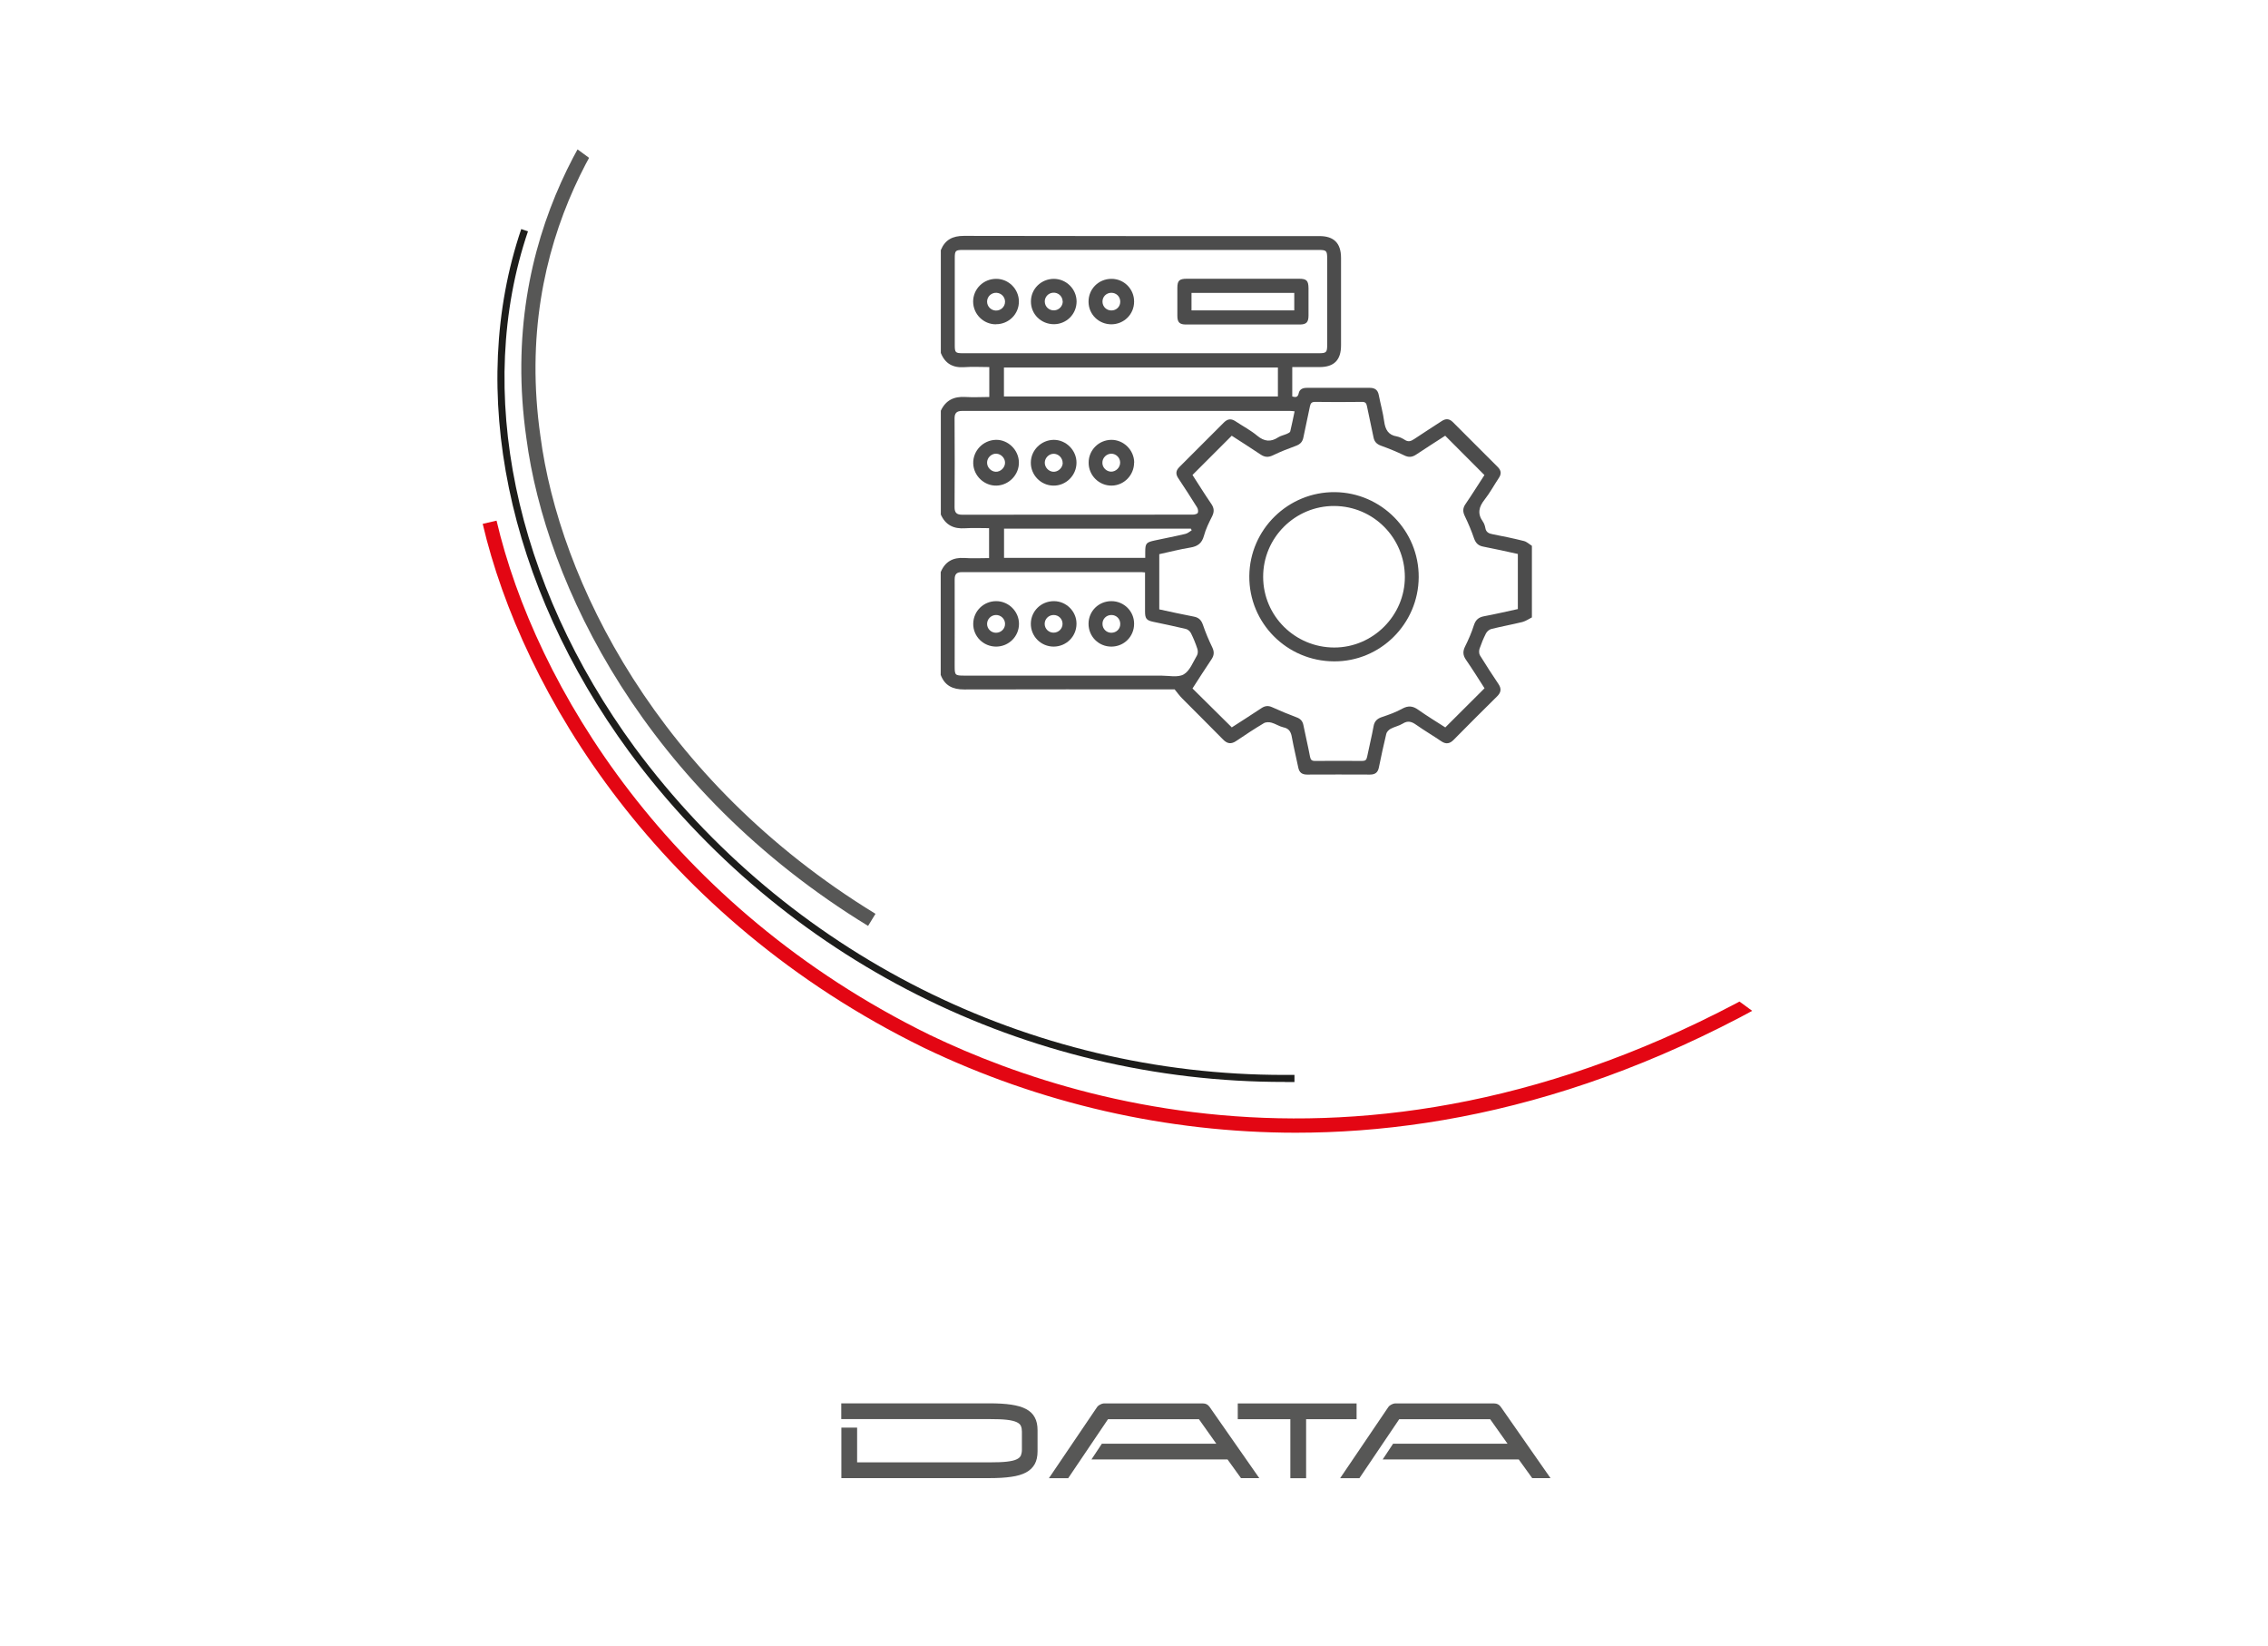 <?xml version="1.0" encoding="UTF-8"?>
<svg id="Vrstva_2" data-name="Vrstva 2" xmlns="http://www.w3.org/2000/svg" xmlns:xlink="http://www.w3.org/1999/xlink" viewBox="0 0 226 164">
  <defs>
    <style>
      .cls-1 {
        clip-path: url(#clippath);
      }

      .cls-2 {
        fill: none;
      }

      .cls-2, .cls-3, .cls-4, .cls-5, .cls-6, .cls-7 {
        stroke-width: 0px;
      }

      .cls-8 {
        opacity: .7;
      }

      .cls-8, .cls-9 {
        isolation: isolate;
      }

      .cls-4 {
        fill: #575756;
      }

      .cls-5 {
        fill: #1d1d1b;
      }

      .cls-6 {
        fill: #e30613;
      }

      .cls-7 {
        fill: #fff;
      }
    </style>
    <clipPath id="clippath">
      <rect class="cls-2" x="61.2" y="6.97" width="68.99" height="157.3" transform="translate(-29.94 112.17) rotate(-53.75)"/>
    </clipPath>
  </defs>
  <g id="Vrstva_1-2" data-name="Vrstva 1">
    <g>
      <rect class="cls-7" width="226" height="164"/>
      <g>
        <g id="Group_288" data-name="Group 288">
          <g class="cls-1">
            <g id="Group_281" data-name="Group 281">
              <path id="Path_268" data-name="Path 268" class="cls-5" d="m128.04,107.79c-25.78.04-50.04-12.18-65.36-32.91-12.16-16.59-16.17-36.05-10.74-52.06l.67.23c-5.36,15.79-1.38,35.02,10.64,51.42,15.19,20.55,39.24,32.66,64.79,32.62.32,0,.63,0,.95,0v.71c-.31,0-.63,0-.95,0"/>
              <path id="Path_269" data-name="Path 269" class="cls-4" d="m86.51,92.25c-22.19-13.57-32.14-34.01-34.06-48.61-2.91-20.4,7.49-34.07,13.95-40.4l.99,1.01c-6.27,6.14-16.37,19.4-13.54,39.19,1.87,14.29,11.63,34.29,33.39,47.6l-.74,1.21Z"/>
              <path id="Path_270" data-name="Path 270" class="cls-6" d="m129.13,112.85c-12.84-.01-25.51-2.91-37.08-8.47-26.43-12.94-40.03-35.45-43.95-52.19l1.38-.32c3.85,16.43,17.21,38.52,43.18,51.24,17.15,8.24,52.15,17.72,93.87-11.43l.81,1.16c-21.69,15.16-41.61,20.01-58.22,20.01"/>
            </g>
          </g>
        </g>
        <g id="Data" class="cls-9">
          <g class="cls-9">
            <path class="cls-4" d="m83.84,147.26v-5.03h1.57v3.46h13.19c.73,0,1.3-.02,1.73-.07.42-.05.75-.12.97-.23.22-.1.36-.23.43-.39.06-.16.1-.34.1-.56v-1.81c0-.22-.03-.4-.1-.56-.06-.16-.21-.29-.43-.39-.22-.1-.54-.18-.97-.23-.42-.05-1-.07-1.73-.07h-14.77v-1.57h14.77c.84,0,1.56.04,2.16.13.6.09,1.1.23,1.49.44.39.21.68.48.86.83.19.34.28.77.28,1.28v2.09c0,.51-.09.94-.28,1.28-.19.34-.47.62-.86.83-.39.21-.89.36-1.49.44-.6.09-1.32.13-2.16.13h-14.77Z"/>
            <path class="cls-4" d="m125.49,147.26h-1.83l-1.34-1.86h-13.56l1.04-1.57h11.4l-1.73-2.44h-9.06l-3.97,5.88h-1.92l4.81-7.1c.06-.09.16-.17.3-.24.14-.07.26-.11.35-.11h9.89c.28,0,.49.11.65.33l4.97,7.12Z"/>
            <path class="cls-4" d="m135.18,141.39h-5.03v5.88h-1.57v-5.88h-5.24v-1.57h11.84v1.57Z"/>
            <path class="cls-4" d="m154.51,147.26h-1.83l-1.34-1.86h-13.56l1.04-1.57h11.4l-1.73-2.44h-9.06l-3.97,5.88h-1.92l4.81-7.1c.06-.09.16-.17.3-.24.14-.07.26-.11.35-.11h9.89c.28,0,.49.11.65.33l4.97,7.12Z"/>
          </g>
        </g>
        <g id="T1DbO8.tif" class="cls-8">
          <g>
            <path class="cls-3" d="m93.75,51.27v-10.35c.49-1.05,1.31-1.44,2.45-1.37.79.05,1.59,0,2.38,0v-2.98c-.86,0-1.68-.05-2.49.01-1.14.08-1.92-.36-2.34-1.42v-10.24c.42-1.03,1.17-1.42,2.29-1.42,11.81.03,23.62.02,35.43.02,1.45,0,2.15.7,2.16,2.15,0,2.91,0,5.83,0,8.74,0,1.46-.69,2.16-2.14,2.16-.9,0-1.79,0-2.72,0v2.93c.33.1.56.09.64-.31.09-.43.42-.55.82-.55,2.09,0,4.18,0,6.27,0,.49,0,.79.2.89.71.17.88.42,1.75.54,2.64.11.8.4,1.35,1.26,1.49.27.05.55.19.79.34.35.23.61.14.93-.07.9-.61,1.83-1.19,2.74-1.79.42-.28.77-.26,1.13.1,1.49,1.5,2.98,2.99,4.47,4.47.34.34.38.68.11,1.08-.48.72-.89,1.49-1.42,2.16-.58.73-.74,1.4-.18,2.19.13.18.21.42.25.64.07.44.37.56.75.63,1.03.2,2.07.41,3.09.67.29.07.53.31.8.48v7.13c-.31.16-.61.37-.95.46-1.02.25-2.06.44-3.08.69-.21.05-.45.25-.55.45-.25.49-.46,1.01-.64,1.53-.06.2-.06.49.05.66.59.96,1.21,1.91,1.84,2.85.31.47.26.83-.13,1.22-1.46,1.44-2.91,2.89-4.35,4.35-.39.39-.76.44-1.22.13-.82-.56-1.68-1.06-2.5-1.64-.45-.32-.83-.44-1.34-.12-.37.23-.82.31-1.21.52-.18.1-.39.31-.43.5-.27,1.12-.51,2.24-.74,3.36-.1.5-.38.7-.88.7-2.09-.01-4.18-.01-6.27,0-.5,0-.78-.2-.88-.7-.2-.99-.45-1.98-.63-2.98-.09-.54-.26-.91-.86-1.03-.4-.09-.77-.35-1.17-.46-.24-.07-.57-.07-.77.05-.94.56-1.85,1.16-2.75,1.77-.5.34-.89.29-1.31-.14-1.35-1.38-2.74-2.74-4.1-4.12-.25-.25-.46-.55-.73-.88h-.61c-6.79,0-13.57-.01-20.36.01-1.14,0-1.93-.37-2.34-1.45v-10.24c.44-1.05,1.22-1.48,2.35-1.41.81.06,1.63.01,2.47.01v-2.98c-.83,0-1.61-.04-2.39.01-1.14.08-1.96-.32-2.43-1.39Zm29.02,21.18c.94-.61,1.94-1.24,2.93-1.9.36-.24.68-.27,1.07-.09.8.36,1.61.7,2.44,1.01.38.14.59.37.67.77.21,1.05.46,2.09.66,3.15.06.3.17.42.48.42,1.57-.01,3.14-.01,4.72,0,.31,0,.43-.1.49-.41.2-1.01.46-2.02.64-3.03.09-.53.37-.78.86-.94.69-.23,1.38-.48,2.01-.83.59-.32,1.05-.27,1.58.11.9.64,1.85,1.21,2.7,1.76,1.33-1.33,2.61-2.6,3.91-3.9-.59-.92-1.2-1.9-1.85-2.84-.31-.45-.33-.83-.09-1.32.34-.68.65-1.39.88-2.12.18-.56.49-.8,1.04-.9,1.12-.21,2.23-.47,3.34-.71v-5.49c-1.15-.25-2.29-.51-3.44-.73-.49-.09-.75-.34-.92-.81-.26-.76-.57-1.5-.92-2.22-.22-.45-.22-.81.07-1.22.66-.96,1.27-1.95,1.88-2.88-1.31-1.32-2.59-2.6-3.91-3.92-.92.6-1.91,1.22-2.88,1.87-.41.28-.76.31-1.22.08-.74-.36-1.5-.67-2.28-.95-.42-.15-.67-.38-.76-.83-.2-1.03-.45-2.06-.65-3.09-.06-.32-.16-.46-.51-.45-1.55.02-3.11.02-4.66,0-.34,0-.45.12-.52.45-.2,1.03-.45,2.06-.65,3.09-.09.45-.32.68-.75.84-.77.28-1.54.58-2.28.94-.46.22-.81.2-1.22-.07-.97-.65-1.96-1.28-2.89-1.88-1.31,1.31-2.59,2.59-3.91,3.91.61.94,1.22,1.93,1.88,2.89.28.41.3.77.08,1.22-.32.63-.64,1.28-.82,1.95-.2.74-.62,1.05-1.35,1.17-1.05.17-2.08.44-3.1.66v5.5c1.16.25,2.29.5,3.44.72.49.09.75.35.91.82.26.76.57,1.5.92,2.22.22.45.21.81-.07,1.22-.65.96-1.27,1.95-1.89,2.9,1.32,1.3,2.61,2.58,3.93,3.89Zm-9.06-47.55c-5.9,0-11.81,0-17.71,0-.8,0-.86.06-.86.84,0,2.88,0,5.75,0,8.63,0,.76.06.82.82.82,11.83,0,23.66,0,35.48,0,.73,0,.81-.09.81-.84,0-2.86,0-5.71,0-8.57,0-.82-.07-.88-.89-.88-5.89,0-11.77,0-17.66,0Zm15.3,16.08c-.2-.02-.33-.04-.46-.04-10.89,0-21.78,0-32.67,0-.53,0-.76.19-.76.74.02,2.95.02,5.9,0,8.86,0,.55.22.74.76.74,7.67,0,15.34,0,23-.01.17,0,.43-.07.48-.18.06-.15.02-.4-.08-.55-.61-.98-1.23-1.94-1.87-2.9-.28-.42-.24-.77.12-1.12,1.48-1.47,2.96-2.95,4.43-4.43.38-.38.74-.4,1.17-.11.72.48,1.49.88,2.15,1.43.7.58,1.34.65,2.09.16.25-.16.57-.22.85-.34.13-.06.32-.14.35-.25.16-.64.28-1.3.43-1.98Zm-14.89,16.05c-.16-.01-.26-.03-.35-.03-5.98,0-11.95,0-17.93,0-.52,0-.71.21-.71.72.01,2.87,0,5.75,0,8.62,0,.93.03.97.97.97,6.53,0,13.07,0,19.6,0,.76,0,1.67.21,2.25-.12.61-.35.93-1.22,1.33-1.9.1-.17.1-.46.03-.66-.17-.52-.38-1.04-.63-1.54-.09-.19-.31-.38-.51-.43-1.08-.26-2.17-.48-3.25-.71-.67-.14-.82-.32-.82-1.02,0-1.28,0-2.56,0-3.9Zm13.22-20.42h-27.3v2.89h27.3v-2.89Zm-27.29,16.06v2.91h14.07c0-.22,0-.39,0-.56,0-.89.08-.99.97-1.18,1.01-.22,2.03-.41,3.03-.65.23-.05.42-.23.63-.36-.03-.05-.06-.11-.08-.16h-18.62Z"/>
            <path class="cls-3" d="m132.93,65.89c-4.71-.02-8.48-3.83-8.44-8.5.04-4.65,3.87-8.4,8.53-8.36,4.64.05,8.38,3.85,8.35,8.48-.03,4.64-3.82,8.41-8.44,8.38Zm.03-1.38c3.85,0,7.03-3.18,7.03-7.02,0-3.9-3.13-7.06-7.03-7.08-3.91-.02-7.11,3.17-7.09,7.08.01,3.88,3.18,7.02,7.09,7.02Z"/>
            <path class="cls-3" d="m123.86,27.77c1.86,0,3.72,0,5.57,0,.77,0,.95.18.96.95,0,.9,0,1.8,0,2.7,0,.69-.21.91-.89.91-3.77,0-7.55,0-11.32,0-.65,0-.86-.23-.86-.87,0-.92,0-1.84,0-2.76,0-.75.19-.93.97-.93,1.86,0,3.72,0,5.57,0Zm-5.13,1.41v1.74h10.24v-1.74h-10.24Z"/>
            <path class="cls-3" d="m105,27.78c1.25,0,2.27,1.01,2.28,2.25,0,1.26-1,2.26-2.25,2.27-1.29,0-2.31-1-2.3-2.27,0-1.25,1.01-2.24,2.28-2.25Zm.89,2.23c-.02-.5-.44-.88-.95-.85-.48.03-.85.43-.83.91.02.5.44.88.95.85.48-.03.85-.43.84-.91Z"/>
            <path class="cls-3" d="m110.75,32.31c-1.26,0-2.27-.98-2.28-2.24-.01-1.28,1-2.29,2.29-2.29,1.25,0,2.26,1.02,2.25,2.27,0,1.26-1,2.25-2.26,2.26Zm-.01-3.14c-.51,0-.9.41-.88.91.02.48.4.85.89.85.51,0,.9-.4.88-.91-.02-.49-.4-.85-.89-.85Z"/>
            <path class="cls-3" d="m99.24,32.31c-1.25,0-2.26-1.01-2.27-2.26,0-1.27,1.03-2.28,2.32-2.27,1.22.01,2.22,1.01,2.24,2.23.02,1.27-1.01,2.3-2.29,2.29Zm.91-2.25c0-.48-.38-.87-.86-.89-.51-.02-.93.38-.93.88,0,.47.38.87.86.89.51.02.93-.38.93-.88Z"/>
            <path class="cls-3" d="m99.32,48.38c-1.23.04-2.3-.96-2.34-2.2-.04-1.26.97-2.32,2.24-2.36,1.22-.04,2.29,1,2.31,2.23.03,1.23-.98,2.29-2.22,2.33Zm.83-2.28c0-.47-.4-.88-.87-.9-.49-.02-.93.41-.92.9,0,.47.4.88.86.9.48.02.93-.41.93-.9Z"/>
            <path class="cls-3" d="m113.01,46.08c0,1.25-.99,2.28-2.23,2.3-1.26.02-2.31-1.02-2.3-2.29,0-1.25,1.01-2.26,2.26-2.27,1.23-.01,2.27,1.02,2.28,2.26Zm-1.39,0c0-.48-.4-.87-.87-.88-.49,0-.91.41-.9.91,0,.48.4.87.87.88.49,0,.91-.42.9-.92Z"/>
            <path class="cls-3" d="m102.72,46.08c.01-1.24,1.04-2.25,2.29-2.26,1.23,0,2.27,1.05,2.26,2.28,0,1.27-1.06,2.31-2.32,2.28-1.24-.02-2.25-1.06-2.23-2.31Zm3.17.05c.01-.47-.37-.89-.84-.92-.49-.03-.93.38-.94.87-.01.47.37.89.84.92.48.03.93-.38.95-.87Z"/>
            <path class="cls-3" d="m105.02,59.89c1.24,0,2.27,1.04,2.25,2.27-.01,1.26-1.02,2.25-2.27,2.26-1.28,0-2.3-1.03-2.28-2.3.02-1.25,1.03-2.23,2.3-2.23Zm-.02,1.38c-.51,0-.91.4-.9.9.01.48.4.86.88.86.51,0,.91-.4.9-.9-.01-.48-.4-.86-.89-.86Z"/>
            <path class="cls-3" d="m99.27,59.89c1.24,0,2.27,1.03,2.27,2.26,0,1.25-1.01,2.26-2.27,2.27-1.28,0-2.31-1.02-2.29-2.29.02-1.25,1.03-2.24,2.29-2.24Zm-.02,3.15c.51,0,.92-.41.9-.91-.01-.47-.41-.86-.89-.86-.5,0-.91.41-.9.91.01.48.41.86.89.86Z"/>
            <path class="cls-3" d="m110.75,59.89c1.25,0,2.27,1.01,2.26,2.26,0,1.26-.99,2.26-2.25,2.27-1.28.01-2.3-1.01-2.29-2.29.01-1.25,1.01-2.24,2.28-2.24Zm.88,2.24c-.01-.48-.39-.86-.88-.86-.51,0-.91.4-.89.91.01.48.4.86.88.86.51,0,.91-.39.89-.9Z"/>
          </g>
        </g>
      </g>
    </g>
  </g>
</svg>